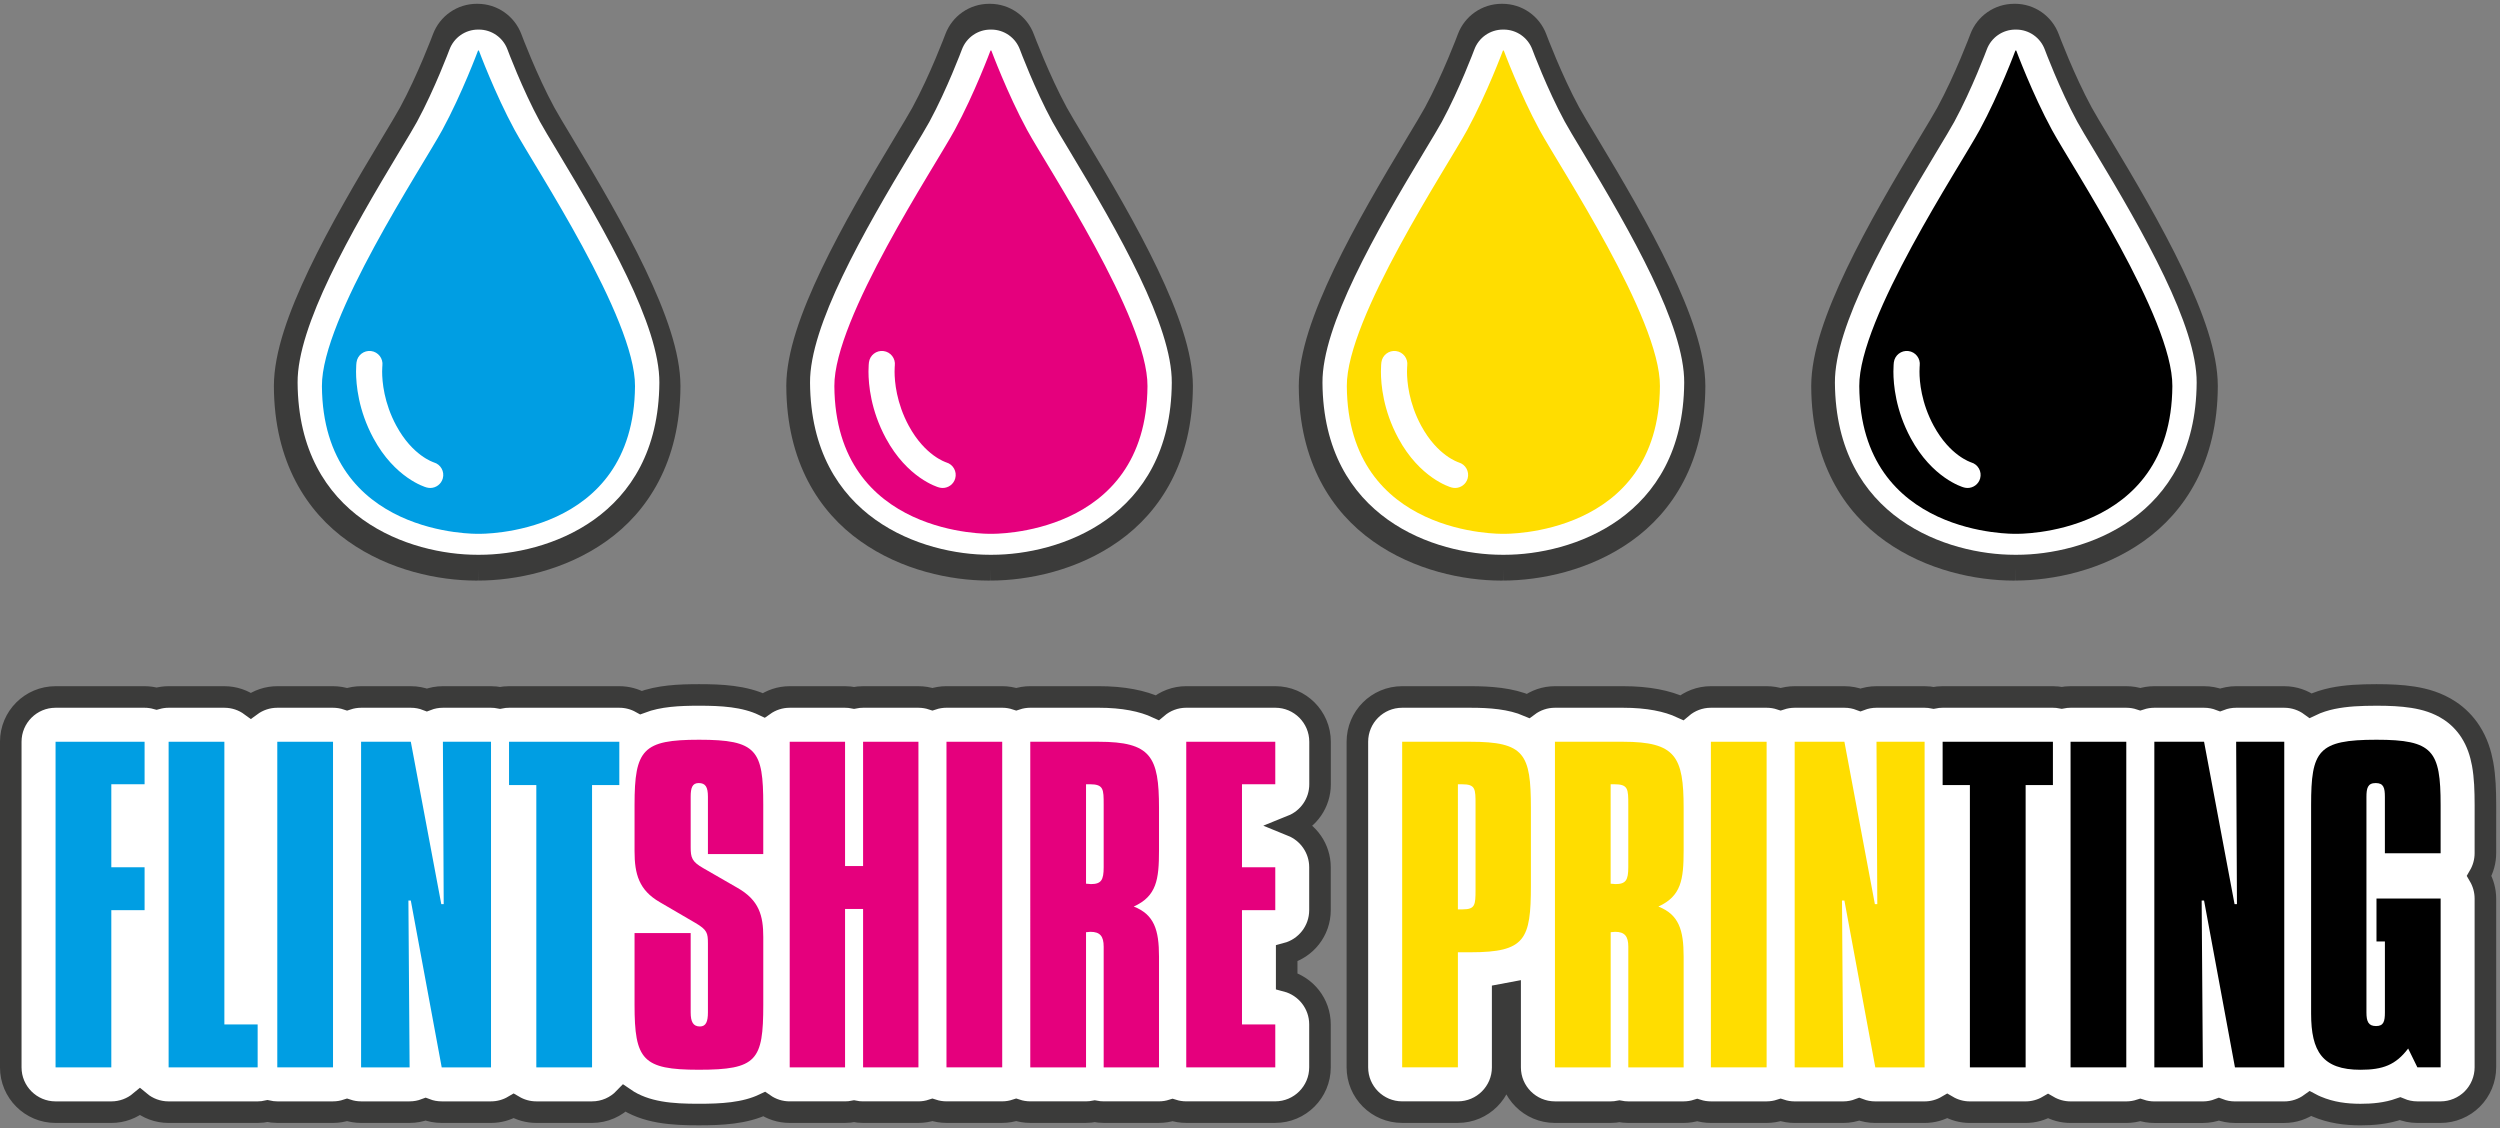 <?xml version="1.0" encoding="utf-8"?>
<!-- Generator: Adobe Illustrator 24.0.2, SVG Export Plug-In . SVG Version: 6.00 Build 0)  -->
<svg version="1.1" id="Layer_1" xmlns="http://www.w3.org/2000/svg" xmlns:xlink="http://www.w3.org/1999/xlink" x="0px" y="0px"
	 width="1314.79px" height="593.26px" viewBox="0 0 1314.79 593.26" style="enable-background:new 0 0 1314.79 593.26;"
	 xml:space="preserve">
<rect x="0" y="0" width="1314.79" height="593.26" fill="#808080" stroke="none"/>
<style type="text/css">
	.st0{fill:#FFFFFF;}
	.st1{fill:none;stroke:#3B3B3A;stroke-width:11.339;}
	.st2{fill:#3B3B3A;}
	.st3{fill:#009EE3;}
	.st4{fill:#E5007D;}
	.st5{fill:#FFDD00;}
</style>
<path class="st0" d="M1307.12,423.42c-0.03-7.73-0.19-14.55-1.48-21.74c-1-5.35-2.72-11.19-6.41-16.93
	c-2.72-4.27-6.61-8.22-10.87-11.01c-6.47-4.25-13.08-6.04-19.24-7.05c-6.23-0.98-12.4-1.21-19.31-1.22
	c-8.44,0.03-15.69,0.3-23.21,1.84c-3.66,0.78-7.53,1.94-11.37,3.8c-3.9-2.86-8.7-4.57-13.91-4.57h-25.3c-2.91,0-5.77,0.54-8.43,1.56
	c-2.63-1.01-5.48-1.56-8.44-1.56H1133c-2.58,0-5.05,0.43-7.38,1.19c-2.32-0.77-4.8-1.19-7.38-1.19h-29.31
	c-1.58,0-3.13,0.16-4.63,0.46c-1.5-0.3-3.06-0.46-4.65-0.46h-57.99c-1.63,0-3.22,0.16-4.75,0.48c-1.53-0.31-3.11-0.48-4.74-0.48
	h-25.3c-2.91,0-5.76,0.54-8.43,1.56c-2.64-1.01-5.48-1.56-8.44-1.56h-26.15c-2.58,0-5.06,0.43-7.38,1.19
	c-2.32-0.77-4.8-1.19-7.38-1.19h-29.32c-5.83,0-11.15,2.13-15.26,5.63c-7.72-3.57-17.78-5.63-30.91-5.63h-35.85
	c-5.29,0-10.16,1.77-14.09,4.71c-9.25-3.96-19.89-4.71-30.4-4.71h-35.85c-13.01,0-23.55,10.54-23.55,23.55v171.24
	c0,13.01,10.55,23.55,23.55,23.55h29.31c13.01,0,23.56-10.55,23.56-23.55V523.2c1.36-0.21,2.65-0.46,3.92-0.73v38.88
	c0,13,10.55,23.55,23.56,23.55h29.31c1.59,0,3.14-0.16,4.64-0.46c1.51,0.3,3.05,0.46,4.64,0.46h29.1c2.5,0,4.9-0.4,7.17-1.12
	c2.26,0.72,4.66,1.12,7.16,1.12h29.32c2.58,0,5.05-0.43,7.37-1.19c2.33,0.77,4.81,1.2,7.39,1.2h25.51c2.92,0,5.77-0.54,8.44-1.56
	c2.64,1.01,5.49,1.56,8.45,1.56h25.93c4.35,0,8.41-1.2,11.91-3.26c3.5,2.06,7.56,3.26,11.91,3.26h29.31c4.31,0,8.34-1.18,11.81-3.2
	c3.48,2.02,7.5,3.2,11.81,3.2h29.31c2.58,0,5.06-0.43,7.38-1.19c2.32,0.77,4.8,1.2,7.38,1.2h25.52c2.91,0,5.77-0.54,8.44-1.57
	c2.63,1.01,5.48,1.57,8.44,1.57h25.93c5.16,0,9.92-1.68,13.81-4.5c1.05,0.56,2.12,1.08,3.19,1.52c7.65,3.26,15.33,4.21,23.06,4.23
	c6.57-0.01,13.6-0.56,20.83-3.1c2.84,1.19,5.93,1.83,9.12,1.83h12.23c6.2,0,12.27-2.51,16.65-6.9c4.38-4.38,6.9-10.45,6.9-16.65
	v-88.8c0-4.19-1.15-8.32-3.25-11.91c2.1-3.59,3.25-7.72,3.25-11.91V423.42z"/>
<path class="st1" d="M1307.12,423.42c-0.03-7.73-0.19-14.55-1.48-21.74c-1-5.35-2.72-11.19-6.41-16.93
	c-2.72-4.27-6.61-8.22-10.87-11.01c-6.47-4.25-13.08-6.04-19.24-7.04c-6.23-0.98-12.4-1.21-19.31-1.22
	c-8.44,0.03-15.69,0.3-23.21,1.84c-3.66,0.78-7.53,1.94-11.37,3.8c-3.9-2.86-8.7-4.57-13.91-4.57h-25.3c-2.91,0-5.77,0.54-8.43,1.56
	c-2.63-1.01-5.48-1.56-8.44-1.56H1133c-2.58,0-5.05,0.43-7.38,1.19c-2.32-0.77-4.8-1.19-7.38-1.19h-29.31
	c-1.58,0-3.13,0.16-4.63,0.46c-1.5-0.3-3.06-0.46-4.65-0.46h-57.99c-1.63,0-3.22,0.16-4.75,0.48c-1.53-0.31-3.11-0.48-4.74-0.48
	h-25.3c-2.91,0-5.76,0.54-8.43,1.56c-2.64-1.01-5.48-1.56-8.44-1.56h-26.15c-2.58,0-5.06,0.43-7.38,1.19
	c-2.32-0.77-4.8-1.19-7.38-1.19h-29.32c-5.83,0-11.15,2.13-15.26,5.63c-7.72-3.57-17.78-5.63-30.91-5.63h-35.85
	c-5.29,0-10.16,1.77-14.09,4.71c-9.25-3.96-19.89-4.71-30.4-4.71h-35.85c-13.01,0-23.55,10.54-23.55,23.55v171.24
	c0,13.01,10.54,23.55,23.55,23.55h29.31c13.01,0,23.56-10.55,23.56-23.55V523.2c1.36-0.21,2.65-0.46,3.92-0.73v38.88
	c0,13,10.55,23.55,23.55,23.55h29.31c1.59,0,3.14-0.16,4.64-0.46c1.51,0.3,3.05,0.46,4.64,0.46h29.1c2.5,0,4.9-0.4,7.17-1.12
	c2.26,0.72,4.66,1.12,7.16,1.12h29.32c2.58,0,5.05-0.43,7.37-1.19c2.33,0.77,4.81,1.2,7.39,1.2h25.51c2.92,0,5.77-0.54,8.44-1.56
	c2.64,1.01,5.49,1.56,8.45,1.56h25.93c4.35,0,8.41-1.2,11.91-3.26c3.5,2.06,7.56,3.26,11.91,3.26h29.31c4.31,0,8.34-1.18,11.81-3.2
	c3.48,2.02,7.5,3.2,11.81,3.2h29.31c2.58,0,5.06-0.43,7.38-1.19c2.32,0.77,4.8,1.2,7.38,1.2h25.52c2.91,0,5.77-0.54,8.44-1.57
	c2.63,1.01,5.48,1.57,8.44,1.57h25.93c5.16,0,9.92-1.68,13.81-4.5c1.05,0.56,2.12,1.08,3.19,1.52c7.65,3.26,15.33,4.21,23.06,4.23
	c6.57-0.01,13.6-0.56,20.83-3.1c2.84,1.19,5.93,1.83,9.12,1.83h12.23c6.2,0,12.27-2.51,16.65-6.9c4.38-4.38,6.9-10.45,6.9-16.65
	v-88.8c0-4.19-1.15-8.32-3.25-11.91c2.1-3.59,3.25-7.72,3.25-11.91V423.42z"/>
<path class="st0" d="M694.24,412.45v-22.35c0-13.01-10.55-23.56-23.55-23.56h-46.82c-5.83,0-11.15,2.13-15.26,5.63
	c-7.72-3.57-17.78-5.63-30.92-5.63h-35.85c-2.58,0-5.06,0.43-7.38,1.2c-2.32-0.77-4.8-1.2-7.38-1.2h-29.32
	c-2.58,0-5.06,0.43-7.38,1.2c-2.32-0.77-4.8-1.19-7.37-1.19h-29.1c-1.62,0-3.21,0.16-4.75,0.48c-1.53-0.32-3.12-0.48-4.74-0.48
	h-29.1c-5.1,0-9.8,1.64-13.66,4.39c-10.25-4.89-22.27-5.46-33.99-5.46c-10.41,0-21.08,0.44-30.55,4.03
	c-3.38-1.88-7.27-2.96-11.41-2.96h-58c-1.62,0-3.21,0.16-4.74,0.48c-1.53-0.31-3.12-0.48-4.74-0.48h-25.3
	c-2.91,0-5.77,0.54-8.43,1.57c-2.63-1.02-5.48-1.57-8.44-1.57h-26.15c-2.58,0-5.05,0.43-7.38,1.2c-2.32-0.77-4.8-1.2-7.38-1.2
	h-29.32c-5.22,0-10.02,1.71-13.92,4.58c-3.9-2.87-8.71-4.58-13.92-4.58H88.68c-2.19,0-4.31,0.32-6.32,0.88
	c-2.01-0.56-4.13-0.88-6.32-0.88H29.22c-13.01,0-23.56,10.55-23.56,23.56v171.24c0,13,10.55,23.56,23.56,23.56h29.31
	c5.73,0,10.99-2.05,15.07-5.46c4.08,3.41,9.34,5.46,15.08,5.46h46.82c1.78,0,3.5-0.21,5.17-0.59c1.66,0.37,3.38,0.58,5.16,0.58
	h29.32c2.58,0,5.05-0.43,7.37-1.2c2.32,0.77,4.8,1.2,7.38,1.2h25.51c2.91,0,5.77-0.54,8.43-1.56c2.63,1.02,5.48,1.56,8.45,1.56
	h25.93c4.35,0,8.42-1.2,11.91-3.26c3.5,2.06,7.56,3.26,11.91,3.26h29.31c6.69,0,12.72-2.81,17.01-7.29
	c11.27,7.78,25.39,8.55,39.08,8.55c11.91,0,24.13-0.56,34.44-5.47c3.81,2.65,8.43,4.21,13.42,4.21h29.1c1.62,0,3.21-0.16,4.74-0.48
	c1.53,0.32,3.12,0.48,4.75,0.48h29.1c2.58,0,5.06-0.43,7.38-1.2c2.32,0.76,4.8,1.19,7.37,1.19h29.32c2.58,0,5.05-0.43,7.37-1.2
	c2.32,0.77,4.8,1.2,7.38,1.2h29.31c1.59,0,3.14-0.16,4.64-0.46c1.51,0.3,3.06,0.46,4.64,0.46h29.11c2.5,0,4.9-0.4,7.16-1.12
	c2.26,0.72,4.66,1.12,7.16,1.12h46.82c13,0,23.55-10.55,23.55-23.56v-22.57c0-10.92-7.43-20.1-17.51-22.77v-14.56
	c10.08-2.67,17.51-11.85,17.51-22.77v-22.56c0-9.87-6.08-18.33-14.69-21.83C688.17,430.78,694.24,422.32,694.24,412.45"/>
<path class="st1" d="M694.24,412.45v-22.35c0-13.01-10.55-23.56-23.55-23.56h-46.82c-5.83,0-11.15,2.13-15.26,5.63
	c-7.72-3.57-17.78-5.63-30.92-5.63h-35.85c-2.58,0-5.06,0.43-7.38,1.2c-2.32-0.77-4.8-1.2-7.38-1.2h-29.32
	c-2.58,0-5.06,0.43-7.38,1.2c-2.32-0.77-4.8-1.19-7.37-1.19h-29.1c-1.62,0-3.21,0.16-4.75,0.48c-1.53-0.32-3.12-0.48-4.74-0.48
	h-29.1c-5.1,0-9.8,1.64-13.66,4.39c-10.25-4.89-22.27-5.46-33.99-5.46c-10.41,0-21.08,0.44-30.55,4.03
	c-3.38-1.88-7.27-2.96-11.41-2.96h-58c-1.62,0-3.21,0.16-4.74,0.48c-1.53-0.31-3.12-0.48-4.74-0.48h-25.3
	c-2.91,0-5.77,0.54-8.43,1.57c-2.63-1.02-5.48-1.57-8.44-1.57h-26.15c-2.58,0-5.05,0.43-7.38,1.2c-2.32-0.77-4.8-1.2-7.38-1.2
	h-29.32c-5.22,0-10.02,1.71-13.92,4.58c-3.9-2.87-8.7-4.58-13.92-4.58H88.68c-2.19,0-4.31,0.32-6.32,0.88
	c-2.01-0.56-4.13-0.88-6.32-0.88H29.22c-13.01,0-23.56,10.55-23.56,23.56v171.24c0,13,10.55,23.56,23.56,23.56h29.31
	c5.74,0,10.99-2.05,15.07-5.46c4.08,3.41,9.34,5.46,15.08,5.46h46.82c1.78,0,3.5-0.21,5.17-0.59c1.66,0.37,3.38,0.58,5.16,0.58
	h29.32c2.58,0,5.05-0.43,7.37-1.2c2.32,0.77,4.8,1.2,7.38,1.2h25.51c2.91,0,5.77-0.54,8.44-1.56c2.63,1.02,5.48,1.56,8.45,1.56
	h25.93c4.35,0,8.42-1.2,11.91-3.26c3.5,2.06,7.56,3.26,11.91,3.26h29.31c6.69,0,12.72-2.81,17.01-7.29
	c11.27,7.78,25.39,8.55,39.08,8.55c11.91,0,24.13-0.56,34.44-5.47c3.81,2.65,8.43,4.21,13.42,4.21h29.1c1.62,0,3.21-0.16,4.74-0.48
	c1.53,0.32,3.12,0.48,4.75,0.48h29.1c2.58,0,5.06-0.43,7.38-1.2c2.32,0.76,4.8,1.19,7.37,1.19h29.32c2.58,0,5.05-0.43,7.37-1.2
	c2.32,0.77,4.8,1.2,7.38,1.2h29.31c1.59,0,3.14-0.16,4.64-0.46c1.5,0.3,3.06,0.46,4.64,0.46h29.11c2.5,0,4.9-0.4,7.16-1.12
	c2.26,0.72,4.66,1.12,7.16,1.12h46.82c13,0,23.55-10.55,23.55-23.56v-22.57c0-10.92-7.43-20.1-17.51-22.77v-14.56
	c10.08-2.67,17.51-11.85,17.51-22.77v-22.56c0-9.87-6.08-18.33-14.69-21.83C688.17,430.78,694.24,422.32,694.24,412.45z"/>
<path class="st2" d="M251.58,299.44l-0.04,5.89l-0.67,0l-0.55,0.01c-19.55-0.04-45.54-5.24-67.31-20.73
	c-21.79-15.42-38.8-41.73-38.97-81.34c0-0.08,0-0.21,0-0.41c0.07-17.56,7.72-38.59,18.52-61.31c10.84-22.67,25.01-46.83,38.68-69.52
	c4.01-6.67,7.5-12.47,9.11-15.43c9.33-17.16,17.32-38.49,17.35-38.59c3.59-9.62,12.77-16.01,23.05-16.01L251.16,2
	c10.28,0.01,19.46,6.39,23.07,16.06c0.01,0.04,8,21.38,17.33,38.54c1.61,2.97,5.11,8.78,9.13,15.46
	c13.65,22.68,27.82,46.84,38.65,69.5c10.8,22.71,18.44,43.73,18.52,61.29v0.4c-0.17,39.62-17.18,65.93-38.97,81.35
	c-21.77,15.48-47.76,20.69-67.31,20.73V299.44z"/>
<polygon class="st3" points="76.04,390.1 76.04,412.45 58.54,412.45 58.54,456.11 76.04,456.11 76.04,478.67 58.54,478.67 
	58.54,561.35 29.22,561.35 29.22,390.1 "/>
<polygon class="st3" points="118,390.1 118,538.77 135.5,538.77 135.5,561.35 88.68,561.35 88.68,390.1 "/>
<rect x="145.83" y="390.1" class="st3" width="29.31" height="171.24"/>
<polygon class="st3" points="216.05,390.1 232.08,475.51 233.35,475.51 232.93,390.1 258.23,390.1 258.23,561.35 232.3,561.35 
	216.05,473.61 214.79,473.61 215.42,561.35 189.9,561.35 189.9,390.1 "/>
<polygon class="st3" points="325.71,390.1 325.71,412.88 311.37,412.88 311.37,561.35 282.06,561.35 282.06,412.88 267.71,412.88 
	267.71,390.1 "/>
<path class="st4" d="M401.42,449.15h-29.11v-30.16c0-5.06-1.26-7.17-4.85-7.17c-3.38,0-4.22,2.53-4.22,7.17v26.57
	c0,5.48,0.63,7.59,6.54,10.97l17.93,10.33c11.6,6.54,13.71,14.77,13.71,25.94v35.64c0,29.31-3.38,34.16-33.96,34.16
	c-29.53,0-33.74-5.27-33.74-34.16V490.7h29.52v41.75c0,4.86,1.26,7.39,4.85,7.39c3.17,0,4.22-2.53,4.22-7.39v-36.27
	c0-5.48-0.42-7.17-6.53-10.76L347,474.46c-10.96-6.33-13.28-14.77-13.28-26.79v-24.46c0-29.1,4.42-34.17,33.95-34.17
	c30.37,0,33.74,5.49,33.74,34.17V449.15z"/>
<polygon class="st4" points="444.43,390.1 444.43,455.47 453.91,455.47 453.91,390.1 483.02,390.1 483.02,561.35 453.91,561.35 
	453.91,478.04 444.43,478.04 444.43,561.35 415.32,561.35 415.32,390.1 "/>
<rect x="497.77" y="390.1" class="st4" width="29.31" height="171.24"/>
<path class="st4" d="M577.69,390.1c27.63,0,31.85,7.79,31.85,34.78v22.36c0,15.4-1.27,24.05-13.28,29.53
	c10.75,4.22,13.28,12.24,13.28,26.36v58.22h-29.1v-63.48c0-5.49-1.9-7.81-6.97-7.81c-0.84,0-1.47,0.21-2.31,0.21v71.08h-29.32V390.1
	H577.69z M571.16,464.75c0.84,0,1.9,0.21,2.53,0.21c5.47,0,6.75-2.11,6.75-8.85v-32.9c0-8.22,0-10.76-7.38-10.76h-1.9V464.75z"/>
<polygon class="st4" points="670.69,390.1 670.69,412.45 653.18,412.45 653.18,456.11 670.69,456.11 670.69,478.67 653.18,478.67 
	653.18,538.77 670.69,538.77 670.69,561.35 623.87,561.35 623.87,390.1 "/>
<path class="st5" d="M773.27,390.1c28.47,0,31.85,6.33,31.85,34.79v40.92c0,28.26-2.96,35-31.64,35h-6.75v60.53h-29.31V390.1H773.27
	z M766.73,478.25h2.53c6.54,0,6.75-2.31,6.75-10.33v-44.7c0-8.44,0-10.76-7.17-10.76h-2.11V478.25z"/>
<path class="st5" d="M853.6,390.1c27.63,0,31.85,7.79,31.85,34.78v22.36c0,15.4-1.27,24.05-13.29,29.53
	c10.76,4.22,13.29,12.24,13.29,26.36v58.22h-29.1v-63.48c0-5.49-1.9-7.81-6.96-7.81c-0.84,0-1.48,0.21-2.31,0.21v71.08h-29.31V390.1
	H853.6z M847.07,464.75c0.84,0,1.9,0.21,2.52,0.21c5.48,0,6.75-2.11,6.75-8.85v-32.9c0-8.22,0-10.76-7.38-10.76h-1.9V464.75z"/>
<rect x="899.78" y="390.1" class="st5" width="29.31" height="171.24"/>
<polygon class="st5" points="970,390.1 986.03,475.51 987.3,475.51 986.88,390.1 1012.18,390.1 1012.18,561.35 986.25,561.35 
	970,473.61 968.74,473.61 969.36,561.35 943.85,561.35 943.85,390.1 "/>
<polygon points="1079.66,390.1 1079.66,412.88 1065.31,412.88 1065.31,561.35 1036,561.35 1036,412.88 1021.66,412.88 
	1021.66,390.1 "/>
<rect x="1088.94" y="390.1" width="29.31" height="171.24"/>
<polygon points="1159.15,390.1 1175.19,475.51 1176.45,475.51 1176.03,390.1 1201.33,390.1 1201.33,561.35 1175.4,561.35 
	1159.15,473.61 1157.89,473.61 1158.52,561.35 1133,561.35 1133,390.1 "/>
<path d="M1249.82,389.04c29.74,0,33.74,5.7,33.74,34.38v25.31h-29.31V419.2c0-4.85-0.63-7.38-4.85-7.38c-4.22,0-4.85,2.74-4.85,7.38
	v113.25c0,4.85,1.06,7.17,5.07,7.17c4.01,0,4.64-2.52,4.64-7.17v-37.33h-4.43v-22.57h33.74v88.79h-12.23l-4.85-9.91
	c-6.54,8.64-13.29,11.18-25.1,11.18c-20.04,0-25.94-9.71-25.94-29.53V423.42C1215.45,394.74,1219.03,389.04,1249.82,389.04"/>
<path class="st0" d="M252.25,291.77h-0.01l-0.56,0h0.08h-0.13h-0.12h0.08l-0.56,0c-34.87,0-94.03-19.06-94.52-90.52
	c-0.2-29.82,27.69-78.65,53.85-122.07c3.88-6.44,7.24-12.01,8.93-15.12c9.3-17.14,17.03-37.84,17.11-38.05
	c2.34-6.27,8.33-10.45,15.03-10.45h0.42c6.7,0,12.69,4.17,15.03,10.45c0.07,0.21,7.81,20.91,17.12,38.05
	c1.7,3.13,5.05,8.7,8.94,15.15c26.15,43.41,54.03,92.23,53.83,122.04C346.27,272.69,287.13,291.77,252.25,291.77"/>
<path class="st3" d="M251.85,280.74c0,0,81.57,1.72,82.11-77.66c0.25-35.59-52.92-115.58-63.32-134.74
	c-10.4-19.16-18.79-41.75-18.79-41.75h-0.44c0,0-8.39,22.59-18.79,41.75c-10.4,19.16-63.57,99.16-63.32,134.74
	c0.55,79.38,82.12,77.66,82.12,77.66H251.85z"/>
<path class="st0" d="M224.42,256.38c-1.12-0.26-16.82-5.11-28.04-25.92c-7.95-14.72-9.12-28.2-9.13-35.06c0-2.86,0.21-4.6,0.24-4.85
	l0.01,0.01c0.47-3.76,3.91-6.41,7.67-5.94c3.75,0.48,6.41,3.91,5.93,7.67c0.01,0,0,0,0,0.08c-0.01,0.11-0.03,0.3-0.05,0.56
	c-0.03,0.53-0.08,1.37-0.08,2.47c0,5.3,0.94,16.46,7.48,28.54c8.52,15.7,19.3,19.07,19.72,19.25v0c3.61,1.04,5.71,4.8,4.7,8.42
	c-0.84,3.03-3.6,5.02-6.6,5.02C225.65,256.62,225.04,256.54,224.42,256.38"/>
<path class="st2" d="M521.08,299.44l-0.05,5.89l-0.66,0l-0.55,0.01c-19.55-0.04-45.54-5.24-67.32-20.73
	c-21.79-15.42-38.8-41.73-38.97-81.34c-0.01-0.08-0.01-0.21-0.01-0.41c0.07-17.56,7.72-38.59,18.52-61.31
	c10.84-22.67,25.01-46.83,38.67-69.52c4.01-6.67,7.5-12.47,9.11-15.43c9.33-17.16,17.32-38.49,17.35-38.59
	c3.59-9.62,12.77-16.01,23.05-16.01L520.67,2c10.28,0.01,19.46,6.39,23.06,16.06c0.02,0.04,8,21.38,17.33,38.54
	c1.62,2.97,5.11,8.78,9.13,15.46c13.65,22.68,27.82,46.84,38.65,69.5c10.8,22.71,18.44,43.73,18.52,61.29v0.4
	c-0.17,39.62-17.18,65.93-38.97,81.35c-21.77,15.48-47.76,20.69-67.31,20.73V299.44z"/>
<path class="st0" d="M521.75,291.77h-0.01l-0.56,0h0.08h-0.13h-0.12h0.08l-0.56,0c-34.87,0-94.03-19.06-94.52-90.52
	c-0.2-29.82,27.69-78.65,53.84-122.07c3.88-6.44,7.24-12.01,8.93-15.12c9.3-17.14,17.03-37.84,17.11-38.05
	c2.34-6.27,8.33-10.45,15.03-10.45h0.42c6.7,0,12.69,4.17,15.03,10.45c0.07,0.21,7.81,20.91,17.12,38.05
	c1.7,3.13,5.05,8.7,8.94,15.15c26.15,43.41,54.03,92.23,53.83,122.04C615.77,272.69,556.63,291.77,521.75,291.77"/>
<path class="st4" d="M521.36,280.74c0,0,81.57,1.72,82.12-77.66c0.24-35.59-52.92-115.58-63.32-134.74
	c-10.4-19.16-18.8-41.75-18.8-41.75h-0.44c0,0-8.39,22.59-18.8,41.75c-10.4,19.16-63.57,99.16-63.32,134.74
	c0.55,79.38,82.12,77.66,82.12,77.66H521.36z"/>
<path class="st0" d="M493.92,256.38c-1.12-0.26-16.82-5.11-28.04-25.92c-7.95-14.72-9.12-28.2-9.13-35.06c0-2.86,0.21-4.6,0.24-4.85
	l0,0.01c0.48-3.76,3.91-6.41,7.67-5.94c3.76,0.48,6.41,3.91,5.93,7.67c0,0,0,0,0,0.08c-0.01,0.11-0.03,0.3-0.05,0.56
	c-0.04,0.53-0.07,1.37-0.07,2.47c0,5.3,0.94,16.46,7.47,28.54c8.52,15.7,19.3,19.07,19.73,19.25v0c3.61,1.04,5.71,4.8,4.7,8.42
	c-0.84,3.03-3.6,5.02-6.6,5.02C495.15,256.62,494.54,256.54,493.92,256.38"/>
<path class="st2" d="M790.58,299.44l-0.04,5.89l-0.66,0l-0.55,0.01c-19.55-0.04-45.54-5.24-67.31-20.73
	c-21.79-15.42-38.81-41.73-38.97-81.34c0-0.08,0-0.21,0-0.41c0.07-17.56,7.72-38.59,18.52-61.31
	c10.84-22.67,25.01-46.83,38.68-69.52c4.01-6.67,7.5-12.47,9.11-15.43c9.33-17.16,17.33-38.49,17.34-38.59
	c3.59-9.62,12.77-16.01,23.05-16.01L790.17,2c10.28,0.01,19.46,6.39,23.07,16.06c0.01,0.04,8,21.38,17.33,38.54
	c1.62,2.97,5.11,8.78,9.13,15.46c13.65,22.68,27.82,46.84,38.65,69.5c10.8,22.71,18.44,43.73,18.52,61.29v0.4
	c-0.17,39.62-17.18,65.93-38.97,81.35c-21.77,15.48-47.76,20.69-67.32,20.73V299.44z"/>
<path class="st0" d="M791.26,291.77h-0.01l-0.56,0h0.08h-0.13h-0.13h0.08l-0.56,0c-34.87,0-94.03-19.06-94.52-90.52
	c-0.2-29.82,27.69-78.65,53.84-122.07c3.88-6.44,7.24-12.01,8.93-15.12c9.3-17.14,17.03-37.84,17.11-38.05
	c2.33-6.27,8.33-10.45,15.03-10.45h0.42c6.7,0,12.69,4.17,15.03,10.45c0.07,0.21,7.81,20.91,17.12,38.05
	c1.7,3.13,5.05,8.7,8.94,15.15c26.15,43.41,54.03,92.23,53.82,122.04C885.27,272.69,826.13,291.77,791.26,291.77"/>
<path class="st5" d="M790.86,280.74c0,0,81.57,1.72,82.12-77.66c0.25-35.59-52.92-115.58-63.32-134.74
	c-10.4-19.16-18.8-41.75-18.8-41.75h-0.44c0,0-8.39,22.59-18.79,41.75c-10.4,19.16-63.57,99.16-63.32,134.74
	c0.55,79.38,82.12,77.66,82.12,77.66H790.86z"/>
<path class="st0" d="M763.42,256.38c-1.12-0.26-16.82-5.11-28.04-25.92c-7.95-14.72-9.13-28.2-9.13-35.06c0-2.86,0.21-4.6,0.24-4.85
	l0,0.01c0.48-3.76,3.92-6.41,7.67-5.94c3.76,0.48,6.41,3.91,5.93,7.67c0,0,0,0,0,0.08c-0.01,0.11-0.03,0.3-0.05,0.56
	c-0.03,0.53-0.08,1.37-0.08,2.47c0,5.3,0.94,16.46,7.48,28.54c8.51,15.7,19.3,19.07,19.72,19.25v0c3.6,1.04,5.71,4.8,4.7,8.42
	c-0.84,3.03-3.6,5.02-6.6,5.02C764.66,256.62,764.04,256.54,763.42,256.38"/>
<path class="st2" d="M1060.08,299.44l-0.04,5.89l-0.66,0l-0.55,0.01c-19.55-0.04-45.54-5.24-67.31-20.73
	c-21.79-15.42-38.81-41.73-38.97-81.34c0-0.08,0-0.21,0-0.41c0.07-17.56,7.72-38.59,18.52-61.31
	c10.84-22.67,25.01-46.83,38.68-69.52c4.01-6.67,7.5-12.47,9.11-15.43c9.34-17.16,17.33-38.49,17.35-38.59
	c3.59-9.62,12.77-16.01,23.05-16.01l0.43-0.01c10.28,0.01,19.46,6.39,23.06,16.06c0.01,0.04,8,21.38,17.33,38.54
	c1.62,2.97,5.11,8.78,9.13,15.46c13.66,22.68,27.82,46.84,38.65,69.5c10.8,22.71,18.44,43.73,18.52,61.29v0.4
	c-0.17,39.62-17.18,65.93-38.97,81.35c-21.77,15.48-47.76,20.69-67.32,20.73V299.44z"/>
<path class="st0" d="M1060.76,291.77h-0.01l-0.56,0h0.08h-0.13h-0.13h0.08l-0.56,0c-34.87,0-94.02-19.06-94.52-90.52
	c-0.2-29.82,27.69-78.65,53.84-122.07c3.88-6.44,7.24-12.01,8.93-15.12c9.3-17.14,17.03-37.84,17.11-38.05
	c2.33-6.27,8.33-10.45,15.03-10.45h0.42c6.7,0,12.69,4.17,15.03,10.45c0.07,0.21,7.81,20.91,17.12,38.05
	c1.7,3.13,5.05,8.7,8.94,15.15c26.15,43.41,54.03,92.23,53.83,122.04C1154.77,272.69,1095.64,291.77,1060.76,291.77"/>
<path d="M1060.36,280.74c0,0,81.57,1.72,82.12-77.66c0.25-35.59-52.92-115.58-63.32-134.74c-10.4-19.16-18.79-41.75-18.79-41.75
	h-0.44c0,0-8.39,22.59-18.79,41.75c-10.4,19.16-63.57,99.16-63.32,134.74c0.55,79.38,82.11,77.66,82.11,77.66H1060.36z"/>
<path class="st0" d="M1032.93,256.38c-1.12-0.26-16.82-5.11-28.04-25.92c-7.95-14.72-9.12-28.2-9.12-35.06
	c0-2.86,0.21-4.6,0.23-4.85l0,0.01c0.48-3.76,3.91-6.41,7.67-5.94c3.76,0.48,6.42,3.91,5.94,7.67c0.01,0,0,0,0,0.08
	c-0.01,0.11-0.03,0.3-0.05,0.56c-0.03,0.53-0.07,1.37-0.07,2.47c-0.01,5.3,0.94,16.46,7.48,28.54c8.52,15.7,19.3,19.07,19.72,19.25
	v0c3.6,1.04,5.71,4.8,4.7,8.42c-0.84,3.03-3.6,5.02-6.6,5.02C1034.16,256.62,1033.54,256.54,1032.93,256.38"/>
</svg>
